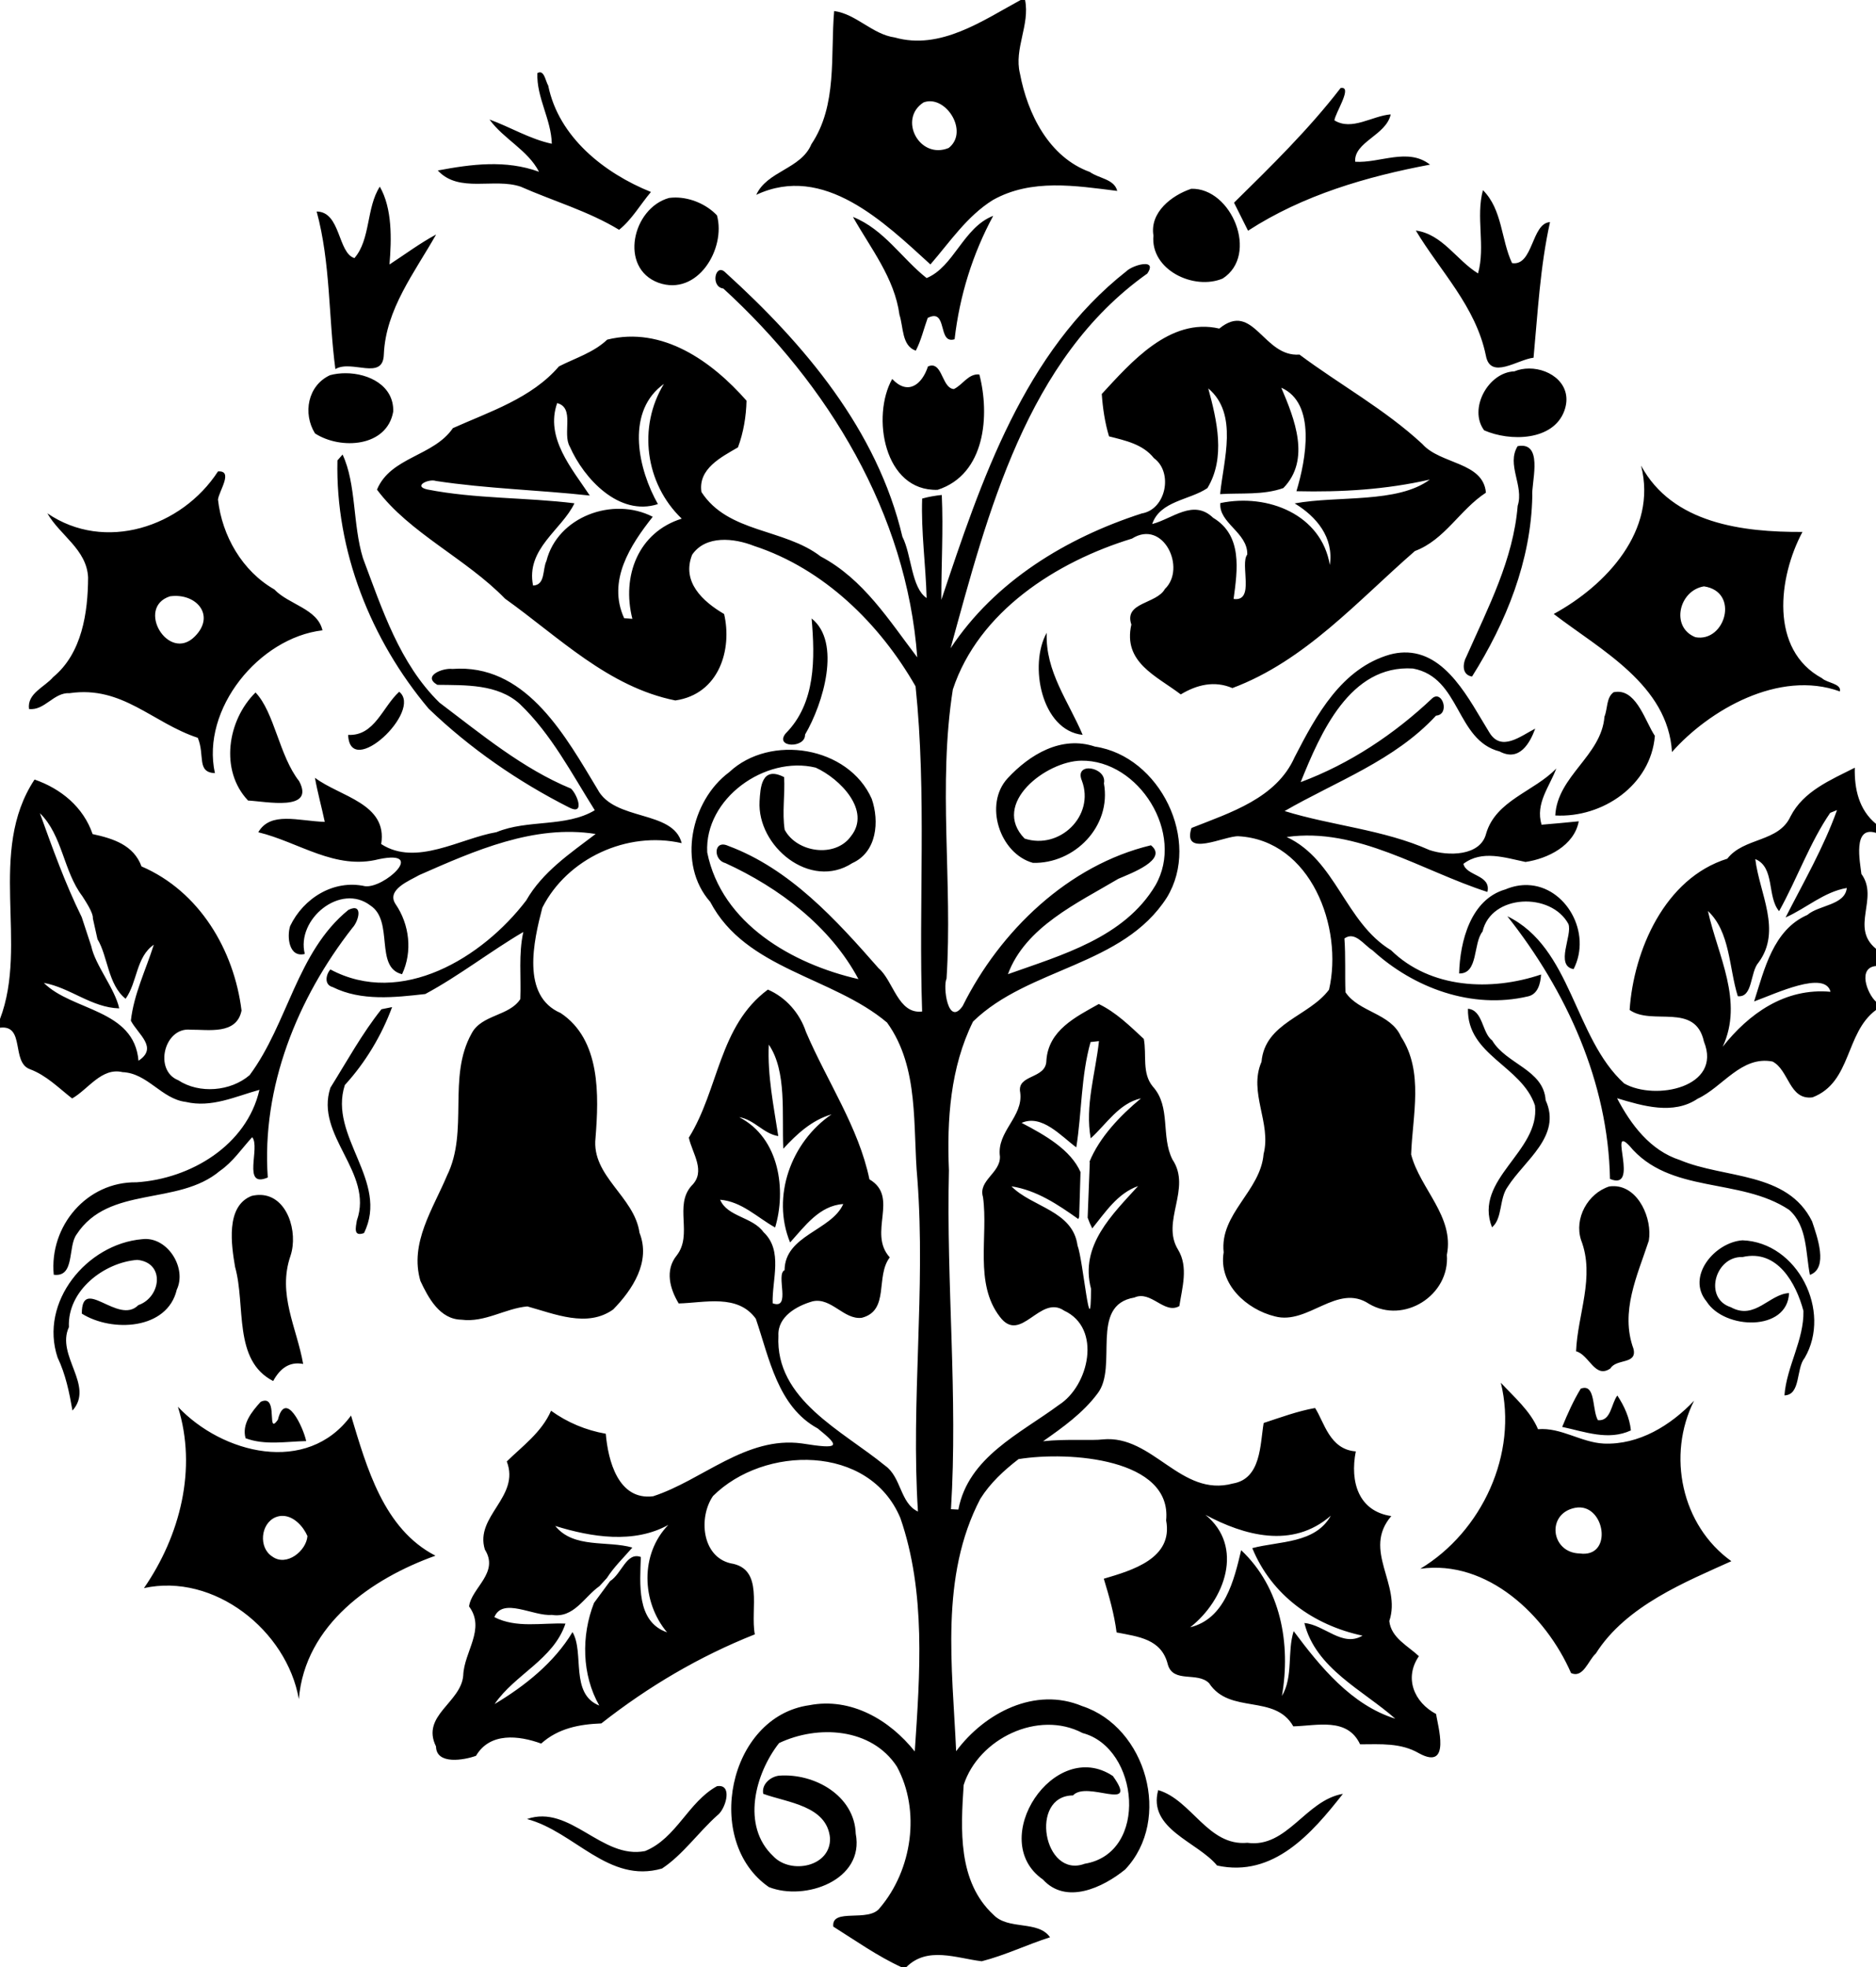 <?xml version="1.0" encoding="UTF-8" standalone="no"?>
<svg xmlns:rdf="http://www.w3.org/1999/02/22-rdf-syntax-ns#" xmlns="http://www.w3.org/2000/svg" height="410pt" width="391pt" version="1.1" xmlns:cc="http://creativecommons.org/ns#" xmlns:dc="http://purl.org/dc/elements/1.1/" viewBox="0 0 391 410">
<path d="m265.9 0c-9.87 5.35-20.89 13.137-32.79 9.762-5.87-0.825-10.02-6.112-15.79-6.887-1 11.637 0.9 24.513-5.93 34.687-2.7 6.488-11.53 6.95-14.36 13.188 17.61-8.238 33.31 7.149 45.37 18.137 5.09-5.875 9.52-12.574 16.26-16.774 10.04-5.65 21.64-3.712 32.41-2.375-0.78-3.137-4.86-3.25-7.11-4.926-10.67-3.862-16.26-15.138-18.24-25.675-1.58-6.45 2.64-12.65 1.34-19.137h-1.16zm-125.29 18.84c-0.19 0.011-0.39 0.078-0.61 0.211-0.25 6.362 3.62 12.036 3.76 18.398-5.72-1.212-10.78-4.337-16.23-6.312 3.7 5.112 9.95 7.913 12.9 13.613-8.69-3.162-17.58-1.988-26.37-0.338 5.53 5.988 14.6 1.85 21.58 4.213 8.55 3.775 17.62 6.363 25.65 11.238 3.33-2.65 5.54-6.601 8.3-9.851-12.14-4.888-24.05-14.274-26.77-27.737-0.6-0.918-0.94-3.513-2.21-3.435zm209.18 4.07c-0.15-0.018-0.32-0.011-0.53 0.028-8.3 10.774-18.1 20.35-27.76 29.863l3.65 7.299c14.34-9.288 30.89-14.101 47.41-17.213-5.78-4.513-13.04-0.338-19.5-0.75-0.36-5.175 8.08-6.874 9.26-12.336-4.82 0.362-10.12 4.374-14.67 1.549 0.23-1.864 4.34-8.164 2.14-8.44zm-107.58 3.467c5.19-0.076 9.87 8.334 4.94 12.174-7.59 3.112-13.24-7.539-6.55-11.863 0.54-0.204 1.08-0.303 1.61-0.311zm-143.26 22.248c-3.55 5.513-2.374 13.726-6.611 18.613-4.375-1.362-3.55-12.088-9.838-12.138 3.638 13.425 3.075 27.55 4.875 41.05 4.25-2.562 12.437 3.162 12.625-3.838 0.5-11.774 8.04-21.349 13.62-31.224-4.26 2.3-8.12 5.187-12.15 7.812 0.55-6.625 0.75-14.588-2.521-20.275zm211.41 0.551c-5.1 1.7-10.84 6.136-9.86 12.174-0.84 8.962 10.56 14.376 18.06 11.201 9.53-6.163 2.32-23.65-8.2-23.375zm75.99 0.361c-1.91 6.988 0.7 14.613-1.28 21.688-5.62-3.45-9.22-10.187-16.21-11.174 6.35 10.6 15.62 19.749 18.25 32.574 1.18 6.437 8.3 1 12.42 0.563 1.11-11.813 1.71-23.675 4.29-35.325-4.86 0.25-4.36 11.549-9.89 10.674-2.87-6.075-2.49-13.925-7.58-19zm-210.34 1.92c-0.57-0.002-1.13 0.032-1.69 0.105-9.58 2.638-13.11 18.263-2.79 22.088 10.23 3.65 17.64-8.9 15.26-17.55-2.67-2.822-6.81-4.629-10.78-4.643zm82.75 4.768c-7.81 3.025-10.2 13.25-17.35 16.213-6.41-5.038-11.1-12.714-19.19-15.926 4.62 8.2 10.83 15.901 12.12 25.513 1.04 3.125 0.57 8.087 4.25 9.325 1.41-2.7 2.07-5.688 3.1-8.526 5.33-2.712 2.46 6.964 7.01 5.551 1.3-11.287 4.66-22.163 10.06-32.15zm39.61 12.568c-1.51-0.039-3.99 0.948-4.92 1.869-26.69 21-37.84 54.588-48.2 85.598-0.03-9.11 0.53-18.22 0.11-27.32-1.72 0.18-3.45 0.47-5.11 0.94-0.31 8.64 0.94 17.26 1.16 25.91-4-2.68-3.9-11.25-6.31-15.97-6.53-27.73-25.49-50.145-46.09-68.82-2.64-2.688-4.02 3.725-0.56 4.162 27.29 24.958 47.76 58.578 50.52 96.078-7.38-9.69-14.03-20.4-25.17-26.29-9.52-7.34-24.08-6.04-31.05-16.77-0.93-6.07 5.15-9.09 9.51-11.64 1.43-3.82 2.14-8.09 2.23-12.16-8.98-10.218-21.87-19.48-36.29-15.905-3.6 3.4-8.3 4.787-12.58 6.974-7.12 8.291-18.03 11.781-27.63 16.081-5.04 7.38-16.21 7.46-19.777 16.02 8.417 11.29 23.207 17.94 33.357 28.4 14.03 10.01 26.87 23 44.37 26.52 11.45-1.66 14.86-13.32 12.71-22.52-5.56-3.26-11.13-8.36-8.33-15.44 3.53-5.16 10.94-4.35 16.12-2.3 18.2 5.95 32.76 20.28 42.09 36.58 2.93 28.07 0.75 56.51 1.71 84.71-6.3 0.76-7.47-8.01-11.35-11.28-11.07-12.63-23.1-25.9-39.17-31.87-3.83-1.75-3.96 3.66-0.77 4.47 14.04 6.43 27.36 16.49 34.7 30.24-17.16-3.91-35.67-14.43-39.4-33.01-0.74-14.02 15.09-25.29 28.26-22.08 6.23 2.82 14.58 11.16 9.17 17.89-4.09 5.7-14.1 4.25-17.25-1.71-0.7-4.52 0.12-9.16-0.15-13.71-5.97-3.06-6.18 2.93-6.39 6.26-0.69 11.75 13.21 23.26 24.16 16.14 6.43-2.89 7.08-10.88 5.06-16.74-6.06-13.69-26.46-16.98-37.14-6.94-10 7.41-13.57 24.02-4.94 33.78 9.25 17.67 31.89 19.46 46.07 31.44 8.52 11.8 6.64 27.23 7.91 40.87 2.16 28.83-1.71 57.66 0.14 86.51-4.66-2.17-4.31-8.96-8.55-11.95-11.1-9.1-28.66-17.19-27.8-33.84-0.27-4.98 4.76-7.79 8.9-8.97 4.89-1.11 8.17 4.9 12.84 4.28 7.3-1.9 3.47-10.8 7.27-15.73-5.83-6.41 2.59-15.7-5.3-20.33-2.81-13.57-11.05-25.54-16.54-38.42-1.61-4.86-5.22-8.99-9.92-11.01-12.77 9.47-12.76 26-20.59 38.57 0.9 4.15 4.56 8.78 0.7 12.53-4.62 5.18 0.4 12.65-3.85 18.14-3.16 3.88-1.76 8.77 0.51 12.52 6.79-0.17 15.37-2.55 20.09 3.98 3.51 10.26 5.7 22.91 16.14 28.59 5.87 4.75 5.86 5.49-4.17 3.89-14.54-1.95-25.89 9.6-38.73 13.77-9.11 1.12-11.74-9.34-12.33-16.29-5.17-0.9-10.01-2.93-14.26-5.99-2.44 5.64-7.61 9.34-11.53 13.21 3.55 9.27-8.42 14.23-5.71 22.95 3.82 6.08-3.48 9.94-4.12 14.81 4.39 5.92-1.32 11.78-1.52 18.02-0.6 7.09-11.07 10.4-7.09 18.46 0.07 4.86 7.37 3.55 10.42 2.44 3.63-6.17 11.13-5.32 16.98-3.19 4.42-3.98 9.93-5.03 15.67-5.25 12.23-9.61 25.53-17.46 39.99-23.2-1.26-6.57 2.53-17.15-6.34-18.51-7.49-1.79-8.36-11.99-4.56-17.52 13.26-13.2 40.71-13.62 48.82 5.73 6.7 19.37 5.09 40.7 3.75 60.81-6.51-8.22-16.63-14.16-27.48-12.05-21.19 2.98-27.68 35.55-10.52 47.38 9.39 3.71 24.96-1.79 22.62-13.91-0.34-9.97-10.8-15.8-19.97-15.12-2.26 0.26-4.61 2.25-4.13 4.73 6.26 2.3 16.62 3.05 17.4 11.53 0.24 7.48-10.23 9.57-14.79 4.72-8.38-7.87-4.74-21.5 1.52-29.47 10.08-4.78 24.07-4.01 30.69 6.12 6.25 11.51 3.96 26.93-4.4 36.78-2.86 3.99-12.71-0.12-12.17 4.91 5.85 3.68 11.56 7.73 17.86 10.62h1.11c5.49-5.59 13.11-2.38 19.7-1.59 6.08-1.55 11.82-4.34 17.8-6.25-3.16-4.51-10.83-1.76-14.76-5.88-9.32-8.65-8.5-22.24-7.74-33.79 3.86-12.04 19.43-19.63 30.98-13.53 14.76 3.87 17.32 31.29 0.56 34.05-10.73 3.99-14.54-17.72-3.06-17.8 3.68-4.01 17.35 4.64 10.4-5.05-15.26-10.2-33 16.67-18.24 26.95 6.05 6.64 15.62 2.13 21.44-2.61 12.31-13.02 5.52-37.1-11.23-42.57-12.26-5.12-25.41 1.79-32.81 11.76-0.98-21.89-4.3-45.47 6.3-65.75 2.61-4.15 6.14-7.39 9.96-10.34 13.28-2.14 40.04-0.13 38.45 15.97 1.89 9.94-8.91 13.02-16.24 15.19 1.39 4.6 2.72 9.19 3.33 13.99 5.63 1.11 11.71 1.66 13.35 8.36 1.43 4.97 7.74 1.78 10.76 4.88 5.4 8.2 17.1 2.7 21.93 11.23 6.28-0.17 14.09-2.39 17.4 4.68 5.29-0.01 10.61-0.44 15.36 2.34 8.51 4.65 4.78-7.44 4.45-10.23-5.75-3.05-8.39-9.39-4.49-15.07-2.89-2.72-7.24-4.78-7.71-9.16 3.24-9.58-7.14-18.4 0.52-27.34-8.52-1.25-10.82-8.88-9.25-16.85-6.86-0.48-8.24-7.72-10.61-11.3-4.58 0.82-8.97 2.45-13.39 3.9-0.95 5.6-0.63 14.52-8.02 15.77-13.61 3.7-20.83-12.76-33.91-11.49-2.5 0.36-9.63-0.18-15.54 0.48 5.21-3.66 10.38-7.35 14.16-12.4 5.51-7.01-2.25-23.06 9.63-25.04 4.35-1.96 7.81 4.49 11.71 2.23 0.73-4.78 2.4-10.18-0.32-14.67-4.58-7.38 3.63-15.89-1.48-23.52-3.06-6.04-0.34-13.69-5.07-18.95-2.96-3.5-1.59-8.3-2.39-12.46-3.61-3.35-7.24-6.94-11.73-9.09-5.99 3.36-13.12 6.82-13.65 14.71-0.03 4.94-7.75 3.52-6.82 8.33 0.86 6.37-6.19 10.14-5.28 16.69 0.15 4.31-5.74 6.22-4.41 10.57 1.41 10.2-2.34 22.46 4.39 31.18 5.46 7.26 10.46-5.95 16.75-1.6 9.89 4.58 6.46 19.56-1.34 24.54-10.19 7.54-23.64 13.62-26.22 27.28-0.48-0.03-1.44-0.07-1.93-0.1 1.84-29.44-1.25-58.83-0.53-88.27-0.56-13.13 0.36-26.82 6.28-38.76 14.45-14.1 39.04-14.38 50.51-32.33 9-14.77-1.81-36.79-18.75-39.3-8.76-2.94-17.01 2.07-22.75 8.26-6.26 6.79-2.05 19.63 6.59 22.03 10.81 0.28 20.52-9.48 18.5-20.71 0.91-4.25-7.87-5.79-5.74-0.69 3.43 9.13-5.81 18.08-14.93 15.07-8.84-9.11 5.62-20.15 14.72-20.29 15.05-0.26 27.14 19 19.36 32.49-8.12 13.63-24.43 18.14-38.42 23.13 4.57-12.34 18.14-18.53 28.77-24.85 3.17-1.37 13.11-5.01 8.49-8.73-21.51 5.15-39.33 22.31-49.06 41.89-3.84 5.49-5.18-5.15-4.19-7.15 1.61-25.1-2.29-50.38 1.64-75.33 6.71-20.33 27-33.29 46.67-39.3 8.19-5.15 14.22 7.73 8.58 13.12-2.19 3.97-10.75 3.41-8.74 9.27-2.24 9.86 6.46 13.33 12.87 18.2 4.22-2.54 8.77-3.64 13.45-1.65 18.97-7.1 32.65-22.75 47.55-35.7 7.8-2.91 11.69-10.76 18.5-15.2-0.67-8.04-11.87-7.35-16.55-12.67-9.81-9.09-21.49-15.44-32.02-23.305-9.45 0.725-11.98-14.088-20.89-6.775-12.91-3-23.11 8.937-30.62 17.04 0.26 3.71 0.81 7.46 1.89 11.04 4.23 1.08 8.81 2.03 11.69 5.66 5.07 3.67 3.19 13.37-3.16 14.42-19.65 6.35-38.25 17.64-49.81 35.12 9.68-35.22 19.79-75.343 51.26-97.618 1.21-1.789 0.63-2.439-0.54-2.469zm-55.36 26.439c-0.36-0.042-0.77 0.025-1.25 0.231-1.56 4.747-5.22 7.607-9.32 3.262-5.44 9.645-2.18 29.325 11.84 28.875 12.5-4.04 13.61-19.55 10.87-30.049-2.86-0.288-4.31 2.699-6.64 3.799-2.83-0.19-2.96-5.818-5.5-6.118zm155.37 0.768c-1.33 0.002-2.65 0.239-3.85 0.738-6.82 0.238-12.02 9.802-7.87 15.362 6.71 2.95 17.98 2.8 20.88-5.06 2.42-6.63-3.42-11.047-9.16-11.04zm-308.34 1.221c-1.401-0.003-2.778 0.166-4.041 0.504-5.838 2.685-7.163 9.985-3.926 15.185 6.675 4.31 18.766 3.58 20.376-5.71 0.19-6.73-6.339-9.968-12.409-9.979zm82.929 2.789c-6.81 11.14-4.92 25.95 4.64 35.1-11.28 3.53-15.7 14.88-12.86 26.1-0.54-0.03-1.6-0.12-2.14-0.17-4.45-9.75 1.6-19.03 7.45-26.42-10.38-5.34-24.81-0.01-27.7 11.52-1.06 2.18-0.22 6.26-3.48 6.4-1.93-9.58 7.47-14.5 10.78-21.43-12.74-1.57-25.76-1.13-38.37-3.61-3.8-0.89 0.47-2.86 2.28-2.21 13.29 2.02 26.74 2.34 40.09 3.8-4.67-7.04-11.69-15.05-8.5-24.08 4.68 1.21 1.29 7.9 3.29 11.33 3.67 8.35 12.85 18.27 22.96 14.98-5.06-8.91-8.33-23.31 0.78-30.71l0.78-0.6zm160.84 0.99c9.14 4.02 6.46 18.68 3.95 26.96 11.73 0.28 23.38-0.43 34.75-3.03-8.44 6.26-23.85 4.14-35.21 6.21 5.64 3.4 10.24 8.84 9.16 16.04-2.18-13.09-16.11-18.72-28.52-16.13-0.49 5.21 7.18 7.68 7.01 13.41-1.98 2.49 2.11 12.35-3.56 11.57 1.01-7.55 2.37-16.54-5.34-21.15-5.15-4.98-10.61 0.28-15.87 1.63 2.06-6.07 9.77-6.21 14.39-9.36 4.78-7.89 2.49-17.59 0.22-25.97 7.92 6.66 3.96 18.64 3.09 27.54 5.46-0.35 11.23 0.3 16.47-1.58 7.21-7.4 2.91-18.06-0.54-26.14zm62.76 15.12c-0.36-0.01-0.75 0.02-1.18 0.1-2.99 4.82 1.7 10.32 0.01 15.53-1.14 14.04-7.72 26.54-13.31 39.18-1.03 1.87-1.33 4.86 1.42 5.31 8.89-14.11 15.39-30.19 15.7-47.09-0.29-3.07 2.68-12.9-2.64-13.03zm-307.32 2.29c-0.338 0.39-1 1.14-1.338 1.53-0.537 23.52 8.7 46.75 23.748 64.65 10.75 10.34 23.3 19.02 36.6 25.75 4.18 2.17 2.2-3.3 0.5-4.91-12.6-5.19-23.43-14.22-34.27-22.4-10.39-10.18-14.94-24.37-19.928-37.63-2.7-8.79-1.712-19.34-5.312-26.99zm338.29 2.87c4.35 16.93-9.14 31.24-22.75 38.66 12.33 9.44 29.76 18.49 30.81 35.96 9.6-10.86 27.87-21.55 43.75-15.78 0.45-2.07-3.36-2.18-4.66-3.44-13.74-7.43-11.39-26.32-5.1-38.11-15.5 0.08-33.89-2.14-42.05-17.29zm-370.75 1.53c-9.462 14.55-29.537 21.11-44.449 10.91 3.275 5.75 10.249 9.38 10.611 16.69-0.037 9.18-1.586 19.79-9.111 25.98-2.2 2.61-6.825 4.22-6.276 8.31 4.099 0.46 6.426-4.38 10.588-4.13 13.775-2 21.479 7.69 33.379 11.63 1.919 4.64-0.378 8.97 4.459 9.21-3.65-16.69 11.486-35.27 28.024-37.21-1.288-5.65-8.787-6.69-12.537-10.65-8.388-4.8-13.625-13.98-14.688-23.41 0.25-2.19 4.125-7.64 0-7.33zm387.15 29.94c9.38 1.39 5.51 14.69-2.24 13.24-6.54-2.58-4.31-12.19 2.24-13.24zm-398.4 2.49c6.162-0.12 10.387 5.39 5.207 10.57-6.85 6.88-15.463-7.55-6.463-10.47 0.426-0.06 0.845-0.09 1.256-0.1zm165.91 5.87c0.89 10.4 1.1 22.08-6.79 29.98-2.92 3.7 5.2 3.9 5.08 0.27 4.79-8.16 9.5-24.08 1.71-30.25zm61.25 3.73c-4.69 8.31-1.41 25.45 9.36 26.59-3.65-8.68-9.76-16.5-9.36-26.59zm93.07 5.13c-1.14 0.03-2.34 0.19-3.59 0.52-12.67 3.6-19.28 15.85-24.89 26.75-4.77 10.75-16.79 14.44-26.88 18.45-2.51 7.87 8.59 2.02 12.23 2.15 18.91 1.04 27.35 23.8 23.61 39.97-5.23 7.01-16.7 8.58-17.59 18.79-3.47 7.96 2.64 15.95 0.54 24.02-0.78 9.68-11.49 15.54-10.4 25.62-1.4 8.26 5.99 14.88 13.32 16.67 8.66 2.36 16.26-8.77 24.56-3.25 9.06 5.35 21.07-2.22 20.27-12.78 2-9.99-6.99-17.19-9.31-26.14 0.35-10.16 3.37-21.53-2.64-30.69-2.7-6.15-11.01-6.35-14.47-11.58-0.17-4.66 0.07-9.33-0.27-14 2.79-2 5.09 1.74 7.3 3.07 10.78 9.87 25.92 15.43 40.47 12.03 2.65-0.53 3.32-3.41 3.46-5.71-13 4.39-28.79 3.74-39.08-6.32-12.02-7.28-14.29-23.48-27.19-29.5 18.38-2.62 35.15 8.8 52.29 14.31 1.05-4.5-5.52-4.09-6.25-7.32 4.85-3.68 10.86-1.59 16.18-0.49 5.8-0.85 12.7-4.27 13.87-10.59-3.2 0.31-6.52 0.64-9.69 0.89-1.66-5.6 2.07-9.85 3.84-14.65-5.75 6.01-15.76 8.29-18.28 16.96-1.5 5.94-9.98 5.9-14.75 4.29-12-5.35-25.39-6.33-37.75-10.16 13.4-7.74 28.63-13.14 39.44-24.85 3.7-0.28 1.68-6.7-0.93-4.57-9.89 9.37-21.54 17.12-34.33 21.89 5.14-12.69 12.78-30.64 29.26-29.6 12.48 2.34 11.09 18.66 22.58 21.61 5.17 2.75 7.89-2.21 9.27-5.95-3.75 1.88-8.87 6.2-11.98 0.95-5.16-8.32-11.17-21.04-22.22-20.79zm-246.15 4.21c-0.58 0.01-1.17 0.04-1.77 0.08-2.49-0.31-7.91 1.83-3.91 4.14 7.32 0.1 15.71-0.25 21.49 4.99 8.23 7.87 13.51 18.13 19.53 27.68-7.56 4.52-17.45 2.32-25.62 5.71-9.45 1.61-20.88 9.01-30.028 3.1 1.728-10.59-10.711-12.32-17.261-17.27 0.687 3.85 1.75 7.65 2.562 11.49-6.962-0.23-14.113-2.8-17.326 2.7 10.588 2.56 20.039 9.95 31.451 7.01 12.512-2.56 1.322 7.69-3.65 7.04-8.175-1.8-16.038 3.14-19.5 10.39-0.888 2.84-0.301 8.3 3.824 7.26-2.312-9.04 9.325-18.59 17.1-12.61 6.198 4.05 1.013 16.16 8.238 17.89 2.77-5.87 1.94-12.97-1.7-18.27-2.49-3.77 3.75-6.15 6.21-7.57 14.38-6.33 29.92-13.23 45.92-10.69-6.65 5.07-13.83 9.86-18.09 17.32-11.38 14.93-32.54 27.85-51.016 17.97-1.212 1.4-1.649 4.01 0.614 4.6 7.424 3.7 16.162 2.7 24.112 1.8 8.84-4.75 17.08-11.21 25.54-16.16-1.28 5.76-0.54 11.69-0.78 17.48-2.85 4.46-10.1 4.01-12.68 8.94-6.39 11.39-0.68 25.4-6.42 37.04-3.62 8.65-9.82 17.59-6.93 27.44 2.08 4.45 5.06 10.01 10.69 10.1 6.09 0.8 11.38-2.94 17.17-3.46 7.11 1.95 15.61 5.63 22.37 0.79 5.03-5.15 9.85-12.44 6.85-19.97-1.32-9.47-12.56-14.73-11.46-24.71 0.88-11.07 1.39-25.57-9.08-32.53-10.36-4.46-7.04-18.78-4.77-27.46 6.49-12.83 22.12-20.05 36.3-16.8-2.21-8.73-17.56-5.62-21.95-14.08-8.15-13.5-18-31.59-36.03-31.38zm301.85 6.03c-0.34 0-0.69 0.04-1.06 0.11-1.94 1.34-1.56 4.31-2.4 6.36-0.8 10.23-12.27 15.42-12.82 25.75 12.32 0.68 24.91-7.89 25.95-20.74-2.42-3.59-4.6-11.54-9.67-11.48zm-317.47 0c-4.35 3.93-6.376 11.57-13.301 11.23 0.488 11.71 19.561-6.33 13.301-11.23zm-37.426 0.18c-7.312 7.2-9.386 20.3-1.949 28.15 4.537 0.21 17.55 2.97 13.313-5.04-5.25-6.7-6.401-17.9-11.364-23.11zm416.65 19.6c-6.27 3.19-13.38 6.09-16.75 12.7-3.12 6.79-12.12 5.4-16.46 11-16.32 5.09-24.41 23.91-25.45 39.4 5.89 4.19 17.1-2.09 19.37 8.27 4.8 11.9-12.69 15.47-20.79 10.88-13.09-11.9-13.64-35.4-30.44-43.56 15.4 19.46 26.28 43.21 26.74 68.43 7.9 3.3-0.55-14.46 5.03-8.67 10.52 12.75 28.79 8.19 41.62 16.71 4.81 4.2 4.3 11.23 5.44 16.96 4.91-1.76 1.87-10.02 0.57-13.93-6.43-13.05-22.77-11.08-34.42-15.98-7.72-2.48-12.78-9.21-16.39-16.11 6.72 2.02 14.67 4.41 21 0.12 6.51-3.01 11.37-11.25 19.5-9.68 4.32 2.23 4.32 10.12 10.42 9.33 10.25-3.92 8.45-16.82 16.54-22.76v-2.15c-2.39-2.21-4.8-8.9 0-9.3v-4.49c-6.84-5.56 0.86-13.16-3.81-19.5-0.34-3.05-2.34-12.65 3.81-10.7v-2.34c-4.46-3.66-5.66-9.12-5.53-14.63zm-474.22 3.08c-12.425 18.8-1.538 42.82-9 62.37v2.28c6.612-0.82 2.838 9.01 7.801 10.81 4.287 1.6 7.461 4.87 10.986 7.62 4.175-2.35 7.675-8.15 13.125-6.86 6.563 0.27 10.176 7 16.488 7.76 6.725 1.59 12.925-1.42 19.188-3.15-3.313 14.45-17.913 23.18-32.026 24.09-12.937-0.2-22.762 11.41-21.562 24.08 5.588 0.73 3.599-7.32 5.949-10.5 8.388-12.87 26.414-7.33 37.326-16.54 3.413-2.35 5.674-5.8 8.424-8.79 2.213 2.6-2.762 13.42 4.063 10.5-1.65-23.56 7.714-46.7 22.039-65.02 1.687-1.78 2.898-6.63-1.039-4.69-13.425 10.91-15.725 29.56-25.725 43.04-4.937 4.25-13.112 4.94-18.599 1.33-6.438-2.56-3.651-13.87 3.162-13.16 4.712-0.06 12.038 1.4 13.326-4.99-1.95-15.76-10.963-31.06-26.063-37.55-2.037-5.55-7.325-7.25-12.738-8.42-2.413-7.05-8.237-11.82-15.125-14.21zm469.59 7.96c-3.49 9.76-8.71 18.77-13.4 27.97 5.37-2.38 10.01-6.68 15.95-7.68-0.48 4.52-7.26 4.41-10.28 7.02-8.91 3.9-11.2 14.2-13.87 22.54 5.66-2.06 18.46-8.18 19.91-2.52-11.9-1.07-21.31 5.74-28.09 14.32 5.51-11.89-1.27-23.69-3.85-35.36 5.83 5.45 5.47 14.82 7.78 22.19 4 0.43 3.14-6.3 5.44-8.82 6.08-8.3 0.18-17.99-0.88-26.9 5.18 2.15 3 9.8 6.2 13.57 4.66-8.36 8.05-17.96 13.31-25.61 0.45-0.17 1.34-0.54 1.78-0.72zm-468.2 0.81c5.925 5.77 6.087 15.07 11.062 21.62 0.752 1.21 2.887 4.33 2.739 5.79l1.201 5.4c2.701 4.41 2.698 11.82 7.324 15.53 3.112-4.35 2.687-10.86 7.349-14.08-2.074 6.57-5.199 12.86-5.974 19.79 1.912 3.62 7.174 7.02 1.986 10.43-1.137-13.47-17.299-12.92-24.662-20.28 6.9 1.25 12.439 6.45 19.639 6.64-1.113-5.15-6.247-11.21-7.289-16.22l-2.475-7.54c-4.309-8.73-7.598-17.94-10.9-27.08zm387.6 18.72c-1.85-0.06-3.8 0.29-5.8 1.13-9.05 2.6-11.83 13.55-12.05 21.9 5.06 0.12 3.59-7.82 6.1-10.93 2.27-9.8 17.87-10.3 22.37-1.96 1.13 2.86-3.58 10.88 1.35 11.76 4.85-9.45-2.01-21.58-11.97-21.9zm-295.84 31.79c-0.69 0.14-2.07 0.42-2.775 0.56-5 6.25-9.026 13.6-13.301 20.45-4.125 12.49 11.351 22 6.889 34.6-0.288 1.85-0.951 4.25 1.861 3.26 6.696-13.51-9.336-25.19-4.986-38.57 5.325-5.81 9.575-12.89 12.312-20.3zm280.29 0.43c-0.25 12.13 14 14.83 17.46 25.19 1.4 12.03-16.11 19.2-11.19 31.75 2.77-2.3 1.83-7.46 4.08-10.56 4.35-6.86 14.17-13.2 9.89-22.55-0.54-8-10.24-9.36-13.92-15.56-2.7-2-2.37-7.91-6.32-8.27zm-96.13 8.43c-0.9 8.39-3.69 16.85-2.15 25.33 4.11-3.72 7.33-9.12 13.1-10.42-5.46 4.52-10.84 10.16-13.45 16.58l0.11-0.02-0.56 14.52c0.32 0.93 0.72 1.86 1.2 2.8 3.42-4.22 6.58-9.13 11.94-11.03-6.69 7.39-15.25 15.48-12.26 26.75-0.06 15.44-2.07-7.61-3.52-11.27-1.23-9.11-11.87-9.96-17.21-15.41 6.58 1.02 12.1 4.75 17.42 8.52 0.08-0.19 0.14-0.37 0.22-0.55l0.35-11.69c-2.54-5.77-9.15-9.59-15.35-12.81 5.29-2.32 10.26 3.43 14.25 6.38 1.45-9.12 1.21-18.53 3.72-27.44 0.56-0.06 1.64-0.19 2.19-0.24zm-86.02 0.91c4.75 6.99 3.37 18.11 3.78 27.12 3.53-3.83 7.43-7.45 12.58-8.95-10.57 7.21-15.72 21.42-10.81 33.37 3.82-4.21 7.62-9.6 13.85-10.01-3.08 6.95-15.21 8.09-15.29 17.24-2.39 1.07 1.84 10.4-3.1 8.62-0.22-6.06 2.8-13.7-2.4-18.55-2.84-3.97-9.4-3.95-11.29-8.43 5.65 0.47 9.65 4.62 14.33 7.23 2.9-9.6 1.25-23.27-9.35-28.73 3.91 0.61 6.33 4.33 10.17 4.92-1.21-7.9-2.85-15.79-2.47-23.83zm220.28 36.88c-0.42-0.02-0.86 0.01-1.31 0.07-5.6 1.8-9.19 8.31-7.35 13.96 3.7 9.57-0.92 19.38-1.3 28.98 3.45 0.91 4.91 7.28 8.95 4.46 1.58-2.62 7-0.95 6.01-5.09-3.55-9.69 1.02-19.13 3.99-28.19 0.95-5.66-2.65-14.03-8.99-14.19zm-352.69 2.28c-0.723-0.02-1.492 0.06-2.303 0.25-6.9 2.66-5.273 12.95-4.336 18.5 2.838 10.1-0.588 24.33 9.924 29.73 1.688-3.09 4.1-5.17 7.813-4.45-1.65-9.46-6.763-18.18-3.287-28.2 2.027-6.17-0.821-15.62-7.811-15.83zm-30.256 11.48c-0.201 0.01-0.405 0.03-0.609 0.05-14.413 1.25-26.85 16.39-22.012 30.83 2.088 4.37 3.05 9.07 3.875 13.81 5.813-6.49-4.376-14.32-0.926-21.74-0.45-9.57 9.226-16.86 17.801-17.51 7.338 0.7 6.2 9.76 0.275 11.79-5.237 5.34-14.737-7.88-14.713 2.21 7.826 4.92 22.289 4.24 24.739-6.25 2.628-5.51-2.194-13.46-8.43-13.19zm416.34 0.34c-7.17 0.49-14.78 9.4-9.35 15.95 4.65 7.35 21.07 7.89 21.48-2.2-5.13 0.22-8.9 7.14-15.14 3.69-7.24-2.3-4.09-13.36 3.02-13.08 9.1-2.11 13.97 6.88 15.87 14.03 0.16 7.61-4.38 14.46-4.95 22.01 4.31-0.12 2.99-7.02 5.26-9.75 7.15-12.19-1.85-30.13-16.19-30.65zm-62.96 37.1c4.55 18.49-4.94 38.81-20.97 48.46 17.45-2.44 32.71 12.14 39.26 27.16 3.18 1.47 4.5-3.34 6.46-5.08 7.89-12.51 23.65-18.76 35.31-24.05-13-9.3-16.86-27.61-9.71-41.81-6.08 6.44-14.4 11.56-23.55 11.17-5.92-0.3-11.12-4.26-17.11-3.74-1.98-4.75-6.27-8.41-9.69-12.11zm22.09 1.36c-0.36-0.05-0.77 0-1.27 0.19-1.92 3.15-3.43 6.54-4.83 9.96 5.85 1.24 12.01 3.65 17.9 0.91-0.33-3.28-1.74-6.37-3.53-9.09-1.63 2.12-1.62 6.75-5.06 6.43-1.39-2.38-0.75-8.03-3.21-8.4zm-344.03 3.31c-0.322 0-0.703 0.09-1.159 0.31-2.3 2.55-4.963 5.79-3.925 9.48 5.025 1.89 10.562 0.85 15.787 0.74-0.75-3.59-5.388-13.55-7.375-5.55-2.832 4.01-0.223-4.96-3.328-4.98zm-22.721 1.58c5.087 16.16 0.562 33.64-8.838 47.25 18.262-4.01 37.2 11.01 40.35 28.91 1.612-19.45 19.075-31.44 35.59-37.35-13.515-6.96-17.903-22.98-21.991-36.51-11.45 15.63-33.599 9.94-45.111-2.3zm365.4 26.24c6.63 0.39 8.17 13.15-0.19 11.99-7.55-0.18-8.76-10.41-1.2-11.89 0.49-0.1 0.95-0.12 1.39-0.1zm-97.69 1.93c10.04 5.36 22.64 8.96 32.66 0.22-4.1 7.31-13.35 6.57-20.46 8.45 5.05 12.31 15.99 20.09 28.72 22.8-5.25 3.11-9.88-2.83-15.15-3.29 2.95 11.88 15.29 17.49 23.68 24.92-11.44-3.57-19.57-13.56-26.47-22.81-1.72 5.45-0.06 11.85-3.06 16.89 2.35-13.54-0.26-28.23-10.62-37.98-1.86 7.88-4.24 17.87-13.28 20.09 9.08-7.1 14.13-21.03 3.98-29.29zm-240.28 0.27c2.818 0.11 5.248 2.76 6.325 5.26-0.3 3.89-5.474 8.04-9.174 5.32-3.6-2.28-3.063-8.56 0.849-10.22 0.68-0.28 1.35-0.39 2-0.36zm100.34 2.35c-7.37 7.57-7.01 20.05-0.33 27.98-8.09-2.77-7.02-12.81-6.83-19.62-3.73-1.4-4.95 4.34-8.01 6.28l-4.19 5.68c-3.36 8.56-3.17 18.75 1.37 26.74-7.71-3.06-3.81-13.78-6.97-19.14-4.77 7.96-12.45 14.06-20.3 18.75 5.32-7.79 15.33-11.59 18.46-20.96-6.16-0.26-12.77 1.27-18.52-1.69 2.17-5.27 10.15-0.16 14.97-0.58 5.77 0.92 8.37-4.65 12.42-7.5l1.92-2.1c1.86-2.92 4.39-5.33 6.64-7.94-6.54-1.88-15.26 0.33-20.09-5.63 9.43 2.93 20.49 4.7 29.46-0.27zm13.39 68.02c-0.22-0.01-0.46 0.01-0.72 0.05-7.49 4.1-10.54 13.55-18.72 16.89-11.28 2.26-19.54-12.26-30.77-8.34 12.41 3.28 21.22 16.93 35.18 12.89 5.42-3.57 9.48-9.46 14.43-13.87 2.05-1.52 3.86-7.47 0.6-7.62zm114.24 1.06c-2.8 10.15 10.28 13.47 15.33 19.65 14.74 3.22 24.76-8.46 32.79-18.67-9.73 1.64-14.52 14.2-24.89 12.75-10.27 0.95-14.49-11.15-23.23-13.73z" transform="scale(.8)"/>
</svg>
